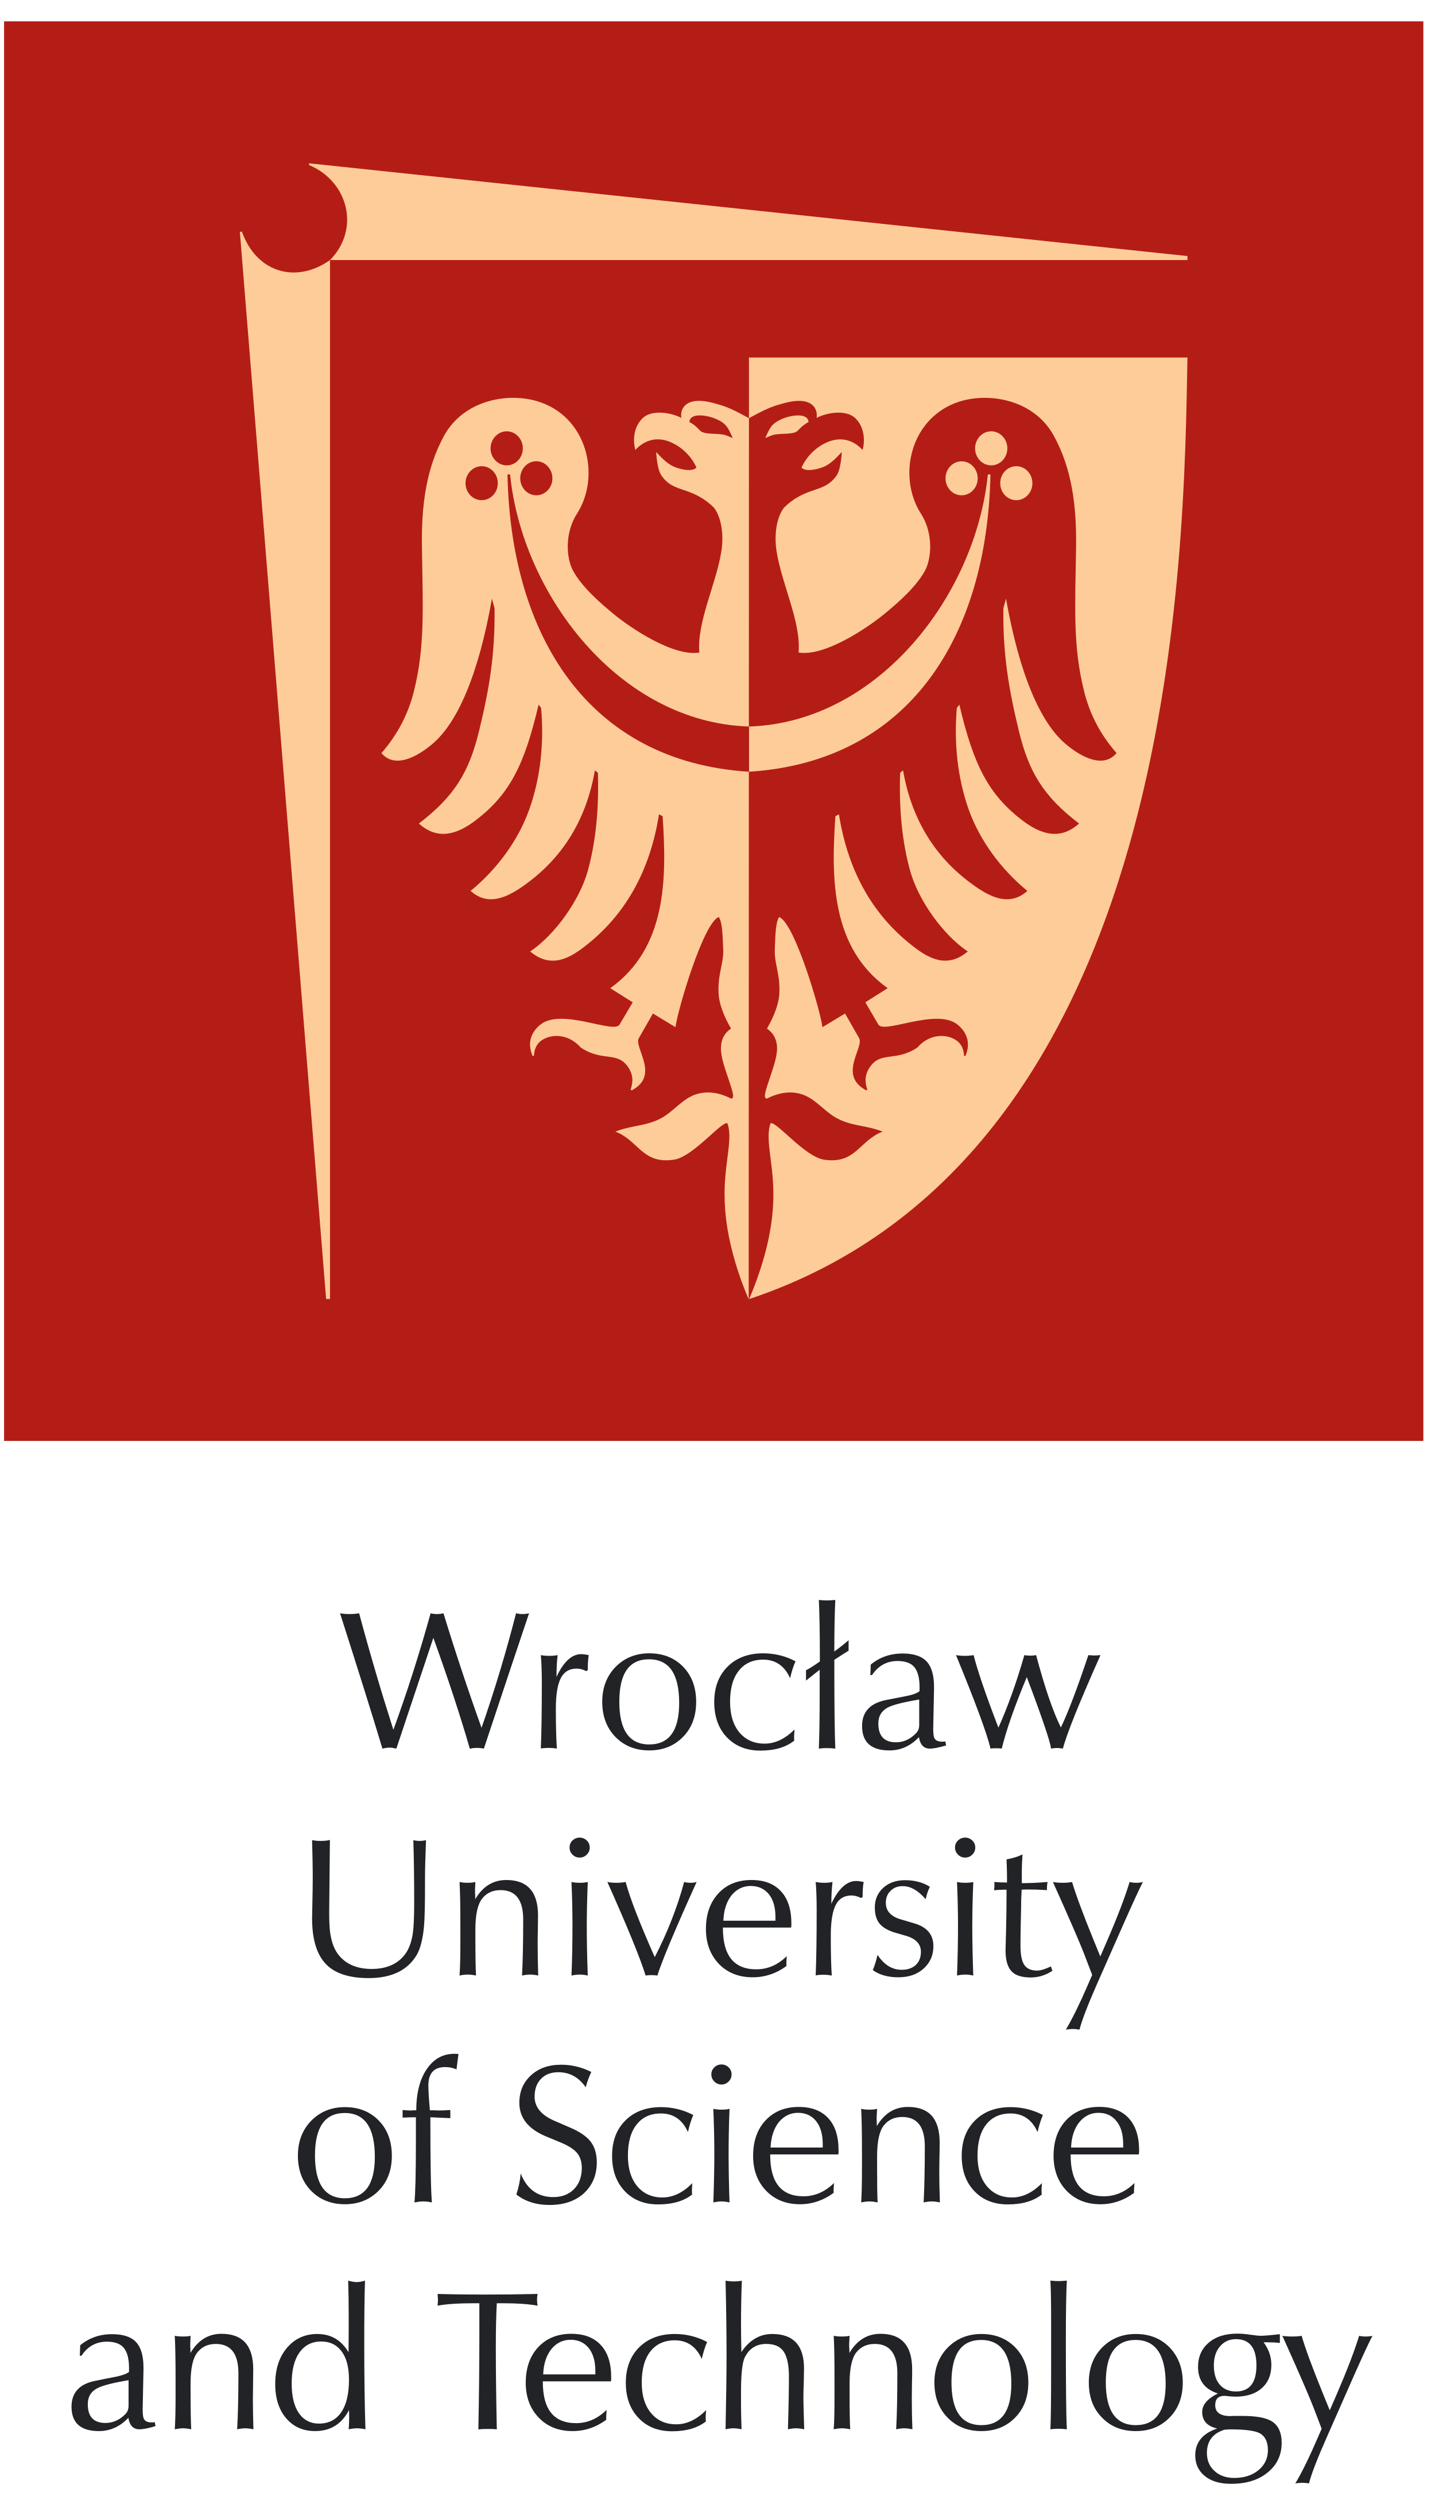 <?xml version="1.0" encoding="UTF-8"?>
<svg xmlns="http://www.w3.org/2000/svg" xmlns:xlink="http://www.w3.org/1999/xlink" width="124" height="216" viewBox="0 0 62 108">
<path fill-rule="evenodd" fill="rgb(70.587%, 11.372%, 8.235%)" fill-opacity="1" d="M 0.176 0.922 L 61.496 0.922 L 61.496 62.25 L 0.176 62.25 Z M 0.176 0.922 "/>
<path fill-rule="evenodd" fill="rgb(99.216%, 79.999%, 59.999%)" fill-opacity="1" d="M 51.305 11.062 L 13.352 7.055 L 13.352 7.129 C 15.07 7.852 15.562 9.918 14.258 11.234 L 51.305 11.234 Z M 14.258 56.117 L 14.09 56.117 L 10.363 10.012 L 10.453 10.012 C 11.094 11.805 12.82 12.258 14.258 11.234 Z M 34.934 18.234 C 34.773 18.312 34.613 18.445 34.488 18.586 C 34.309 18.805 33.719 18.695 33.383 18.797 C 33.18 18.859 33.082 18.941 33.07 18.906 C 33.172 18.695 33.242 18.488 33.414 18.328 C 33.785 17.973 34.906 17.727 34.934 18.234 M 51.305 15.445 L 32.359 15.445 L 32.359 18.066 C 32.809 17.828 33.172 17.617 33.652 17.48 C 33.973 17.387 34.32 17.293 34.66 17.324 C 35.152 17.375 35.336 17.711 35.281 18.055 C 35.719 17.82 36.543 17.691 36.938 18.051 C 37.316 18.398 37.395 18.965 37.27 19.438 C 36.828 18.965 36.262 18.848 35.66 19.141 C 35.211 19.359 34.836 19.746 34.629 20.199 C 34.824 20.422 35.449 20.246 35.664 20.133 C 35.898 20.012 36.105 19.816 36.371 19.527 C 36.34 19.953 36.285 20.352 36.133 20.562 C 35.836 20.965 35.543 21.047 35.043 21.219 C 34.652 21.355 34.258 21.547 33.867 21.938 C 33.531 22.383 33.449 23.156 33.551 23.809 C 33.664 24.531 33.93 25.293 34.152 26.039 C 34.375 26.785 34.559 27.52 34.504 28.191 C 35.652 28.375 37.5 27.098 38.148 26.574 C 38.867 25.992 39.605 25.316 39.961 24.66 C 40.25 24.129 40.336 23.039 39.789 22.191 C 38.758 20.586 39.32 17.992 41.508 17.332 C 42.852 16.941 44.695 17.316 45.523 18.812 C 46.328 20.266 46.516 21.91 46.492 23.629 C 46.453 26.262 46.348 27.902 46.84 29.867 C 47.078 30.832 47.527 31.719 48.242 32.535 C 47.68 33.199 46.746 32.742 46.027 32.129 C 44.961 31.219 44.051 29.164 43.465 25.863 L 43.352 26.273 C 43.324 28.262 43.586 29.781 44.016 31.559 C 44.449 33.355 45.082 34.402 46.621 35.578 C 45.777 36.34 44.922 36.012 44.176 35.445 C 42.695 34.316 42.059 33.031 41.449 30.441 L 41.34 30.586 C 41.211 32.105 41.371 33.613 41.855 34.98 C 42.324 36.285 43.227 37.539 44.387 38.488 C 43.598 39.199 42.738 38.73 42.02 38.211 C 41.008 37.477 39.5 36.059 39.016 33.281 L 38.891 33.387 C 38.836 34.98 38.984 36.41 39.328 37.637 C 39.68 38.895 40.742 40.387 41.812 41.105 C 40.922 41.859 40.117 41.398 39.469 40.895 C 37.734 39.562 36.645 37.68 36.246 35.18 L 36.094 35.262 C 35.906 37.977 35.918 40.953 38.352 42.691 L 37.387 43.301 L 37.949 44.262 C 38.199 44.684 40.449 43.531 41.367 44.262 C 41.734 44.555 41.973 45.027 41.707 45.629 L 41.652 45.605 C 41.629 45.18 41.414 44.961 41.133 44.844 C 40.723 44.672 40.102 44.719 39.637 45.254 C 38.73 45.863 38.094 45.43 37.629 46.039 C 37.352 46.402 37.355 46.723 37.473 47.078 L 37.43 47.105 C 36.184 46.457 37.348 45.25 37.117 44.848 L 36.512 43.785 L 35.535 44.375 C 35.445 43.66 34.336 39.875 33.664 39.617 C 33.492 39.867 33.5 40.531 33.477 40.988 C 33.438 41.625 33.73 42.09 33.668 42.98 C 33.641 43.371 33.445 43.906 33.137 44.438 C 33.441 44.641 33.578 44.953 33.574 45.316 C 33.562 45.727 33.379 46.199 33.254 46.586 C 33.09 47.086 32.949 47.461 33.137 47.461 C 33.672 47.184 34.172 47.137 34.602 47.262 C 35.227 47.441 35.621 48.035 36.184 48.324 C 36.836 48.66 37.391 48.602 38.137 48.887 C 37.117 49.273 36.973 50.312 35.594 50.098 C 34.762 49.969 33.516 48.398 33.289 48.531 C 33.133 48.996 33.234 49.539 33.32 50.27 C 33.367 50.633 33.41 51.047 33.414 51.523 C 33.418 51.996 33.383 52.531 33.277 53.145 C 33.141 53.961 32.844 55.004 32.371 56.117 L 32.383 56.117 C 51.016 49.891 51.148 23.805 51.305 15.445 M 42.824 20.105 C 42.441 20.105 42.129 19.773 42.129 19.371 C 42.129 18.965 42.441 18.633 42.824 18.633 C 43.211 18.633 43.523 18.965 43.523 19.371 C 43.523 19.773 43.211 20.105 42.824 20.105 M 41.547 21.398 C 41.93 21.398 42.242 21.07 42.242 20.664 C 42.242 20.258 41.93 19.93 41.547 19.93 C 41.164 19.93 40.852 20.258 40.852 20.664 C 40.852 21.07 41.164 21.398 41.547 21.398 M 43.91 21.609 C 44.293 21.609 44.605 21.281 44.605 20.875 C 44.605 20.469 44.293 20.141 43.91 20.141 C 43.527 20.141 43.215 20.469 43.215 20.875 C 43.215 21.281 43.527 21.609 43.91 21.609 M 42.793 20.496 C 42.656 27.477 39.293 32.902 32.363 33.34 L 32.363 31.387 C 37.973 31.207 42.164 25.672 42.68 20.496 Z M 29.785 18.234 C 29.949 18.312 30.105 18.445 30.23 18.586 C 30.414 18.805 31 18.695 31.336 18.797 C 31.539 18.859 31.637 18.941 31.652 18.906 C 31.551 18.695 31.477 18.488 31.309 18.328 C 30.938 17.973 29.812 17.727 29.785 18.234 M 32.348 56.117 L 32.34 56.117 C 31.863 55.004 31.578 53.957 31.441 53.145 C 31.336 52.535 31.305 51.996 31.305 51.523 C 31.309 51.047 31.352 50.633 31.398 50.27 C 31.484 49.539 31.59 48.996 31.43 48.531 C 31.203 48.398 29.957 49.969 29.129 50.098 C 27.746 50.312 27.602 49.273 26.586 48.887 C 27.328 48.602 27.883 48.66 28.535 48.324 C 29.098 48.035 29.492 47.441 30.117 47.262 C 30.551 47.137 31.051 47.184 31.586 47.461 C 31.773 47.461 31.629 47.086 31.465 46.586 C 31.34 46.199 31.156 45.727 31.148 45.316 C 31.141 44.953 31.277 44.637 31.586 44.438 C 31.273 43.906 31.078 43.371 31.051 42.98 C 30.988 42.09 31.281 41.625 31.246 40.984 C 31.219 40.531 31.227 39.867 31.055 39.617 C 30.383 39.871 29.273 43.66 29.184 44.375 L 28.211 43.785 L 27.602 44.848 C 27.371 45.25 28.535 46.457 27.293 47.105 L 27.246 47.078 C 27.363 46.719 27.367 46.402 27.094 46.039 C 26.625 45.43 25.988 45.863 25.086 45.25 C 24.617 44.719 23.996 44.672 23.59 44.844 C 23.309 44.957 23.094 45.18 23.07 45.605 L 23.016 45.629 C 22.746 45.027 22.984 44.555 23.352 44.262 C 24.27 43.531 26.52 44.684 26.77 44.262 L 27.336 43.301 L 26.367 42.691 C 28.801 40.953 28.812 37.977 28.629 35.262 L 28.473 35.18 C 28.074 37.68 26.984 39.562 25.254 40.895 C 24.602 41.398 23.797 41.859 22.906 41.105 C 23.977 40.387 25.039 38.895 25.391 37.637 C 25.734 36.41 25.883 34.98 25.832 33.387 L 25.703 33.281 C 25.223 36.059 23.711 37.477 22.699 38.211 C 21.98 38.73 21.121 39.199 20.332 38.488 C 21.492 37.539 22.398 36.285 22.863 34.98 C 23.352 33.613 23.512 32.105 23.379 30.586 L 23.27 30.441 C 22.664 33.031 22.027 34.316 20.543 35.445 C 19.797 36.012 18.941 36.34 18.098 35.578 C 19.637 34.398 20.27 33.355 20.703 31.559 C 21.137 29.781 21.395 28.262 21.367 26.273 L 21.254 25.863 C 20.672 29.164 19.762 31.219 18.695 32.129 C 17.977 32.742 17.039 33.199 16.48 32.535 C 17.191 31.719 17.641 30.832 17.883 29.867 C 18.371 27.902 18.266 26.262 18.23 23.629 C 18.203 21.906 18.391 20.266 19.195 18.809 C 20.027 17.316 21.871 16.941 23.211 17.332 C 25.398 17.992 25.961 20.586 24.93 22.191 C 24.383 23.039 24.469 24.129 24.762 24.66 C 25.117 25.316 25.852 25.992 26.57 26.574 C 27.219 27.098 29.066 28.375 30.215 28.191 C 30.16 27.52 30.344 26.785 30.566 26.035 C 30.789 25.289 31.055 24.531 31.168 23.809 C 31.273 23.156 31.188 22.383 30.852 21.938 C 30.465 21.547 30.066 21.355 29.68 21.219 C 29.176 21.047 28.883 20.965 28.59 20.562 C 28.434 20.352 28.383 19.953 28.348 19.527 C 28.613 19.816 28.82 20.012 29.059 20.133 C 29.27 20.246 29.895 20.422 30.09 20.199 C 29.887 19.746 29.512 19.359 29.059 19.141 C 28.461 18.844 27.891 18.965 27.449 19.438 C 27.324 18.965 27.402 18.398 27.781 18.051 C 28.176 17.691 29 17.82 29.438 18.055 C 29.383 17.707 29.566 17.375 30.062 17.324 C 30.402 17.289 30.746 17.387 31.066 17.48 C 31.551 17.617 31.91 17.828 32.359 18.066 Z M 21.895 20.105 C 22.277 20.105 22.59 19.773 22.59 19.371 C 22.59 18.965 22.277 18.633 21.895 18.633 C 21.512 18.633 21.195 18.965 21.195 19.371 C 21.195 19.773 21.512 20.105 21.895 20.105 M 23.172 21.398 C 22.789 21.398 22.477 21.07 22.477 20.664 C 22.477 20.258 22.789 19.926 23.172 19.926 C 23.555 19.926 23.867 20.258 23.867 20.664 C 23.867 21.07 23.555 21.398 23.172 21.398 M 20.812 21.609 C 20.43 21.609 20.113 21.281 20.113 20.875 C 20.113 20.469 20.43 20.141 20.812 20.141 C 21.195 20.141 21.508 20.469 21.508 20.875 C 21.508 21.281 21.195 21.609 20.812 21.609 M 21.926 20.496 C 22.066 27.477 25.426 32.902 32.355 33.34 L 32.355 31.387 C 26.746 31.207 22.555 25.672 22.039 20.496 Z M 21.926 20.496 "/>
<path fill-rule="evenodd" fill="rgb(12.941%, 13.725%, 14.902%)" fill-opacity="1" d="M 28.051 75.621 C 28.637 75.621 29.121 75.43 29.504 75.043 C 29.887 74.656 30.078 74.152 30.078 73.523 C 30.078 72.898 29.891 72.395 29.516 72.008 C 29.137 71.617 28.648 71.426 28.051 71.426 C 27.469 71.426 26.984 71.621 26.598 72.012 C 26.215 72.402 26.02 72.906 26.02 73.523 C 26.02 74.145 26.211 74.648 26.59 75.039 C 26.969 75.426 27.457 75.621 28.051 75.621 M 28.039 71.684 C 28.91 71.684 29.344 72.312 29.344 73.574 C 29.344 74.766 28.91 75.363 28.051 75.363 C 27.188 75.363 26.758 74.746 26.758 73.516 C 26.758 72.293 27.184 71.684 28.039 71.684 "/>
<path fill-rule="evenodd" fill="rgb(12.941%, 13.725%, 14.902%)" fill-opacity="1" d="M 32.52 85.422 C 33.047 85.422 33.531 85.262 33.977 84.938 L 33.977 84.832 C 33.977 84.766 33.98 84.656 33.992 84.508 C 33.605 84.891 33.164 85.078 32.676 85.078 C 31.715 85.078 31.234 84.488 31.234 83.301 L 31.234 83.273 L 34.184 83.273 C 34.184 83.254 34.184 83.219 34.191 83.18 L 34.191 83.086 C 34.191 82.484 34.039 82.023 33.738 81.703 C 33.441 81.379 33.016 81.219 32.469 81.219 C 31.875 81.219 31.398 81.41 31.039 81.797 C 30.68 82.184 30.5 82.695 30.5 83.336 C 30.5 83.949 30.688 84.453 31.059 84.844 C 31.434 85.23 31.922 85.422 32.52 85.422 M 31.613 81.871 C 31.836 81.609 32.109 81.477 32.434 81.477 C 32.766 81.477 33.027 81.598 33.219 81.832 C 33.41 82.07 33.504 82.402 33.504 82.828 L 33.504 82.977 L 31.254 82.977 C 31.27 82.52 31.391 82.152 31.613 81.871 "/>
<path fill-rule="evenodd" fill="rgb(12.941%, 13.725%, 14.902%)" fill-opacity="1" d="M 23.691 75.512 C 23.828 75.512 23.949 75.523 24.059 75.543 C 24.031 75.113 24.016 74.539 24.016 73.812 C 24.016 73.223 24.086 72.781 24.227 72.504 C 24.367 72.227 24.598 72.086 24.914 72.086 C 25.047 72.086 25.184 72.121 25.328 72.195 L 25.395 72.152 C 25.395 71.867 25.41 71.652 25.438 71.504 C 25.285 71.473 25.176 71.461 25.113 71.461 C 24.707 71.461 24.352 71.785 24.043 72.445 C 24.043 72.09 24.059 71.777 24.094 71.504 C 23.984 71.527 23.867 71.535 23.734 71.535 C 23.602 71.535 23.48 71.527 23.367 71.504 C 23.395 71.812 23.41 72.227 23.41 72.742 C 23.41 73.93 23.395 74.863 23.367 75.535 C 23.48 75.52 23.59 75.512 23.691 75.512 "/>
<path fill-rule="evenodd" fill="rgb(12.941%, 13.725%, 14.902%)" fill-opacity="1" d="M 25.047 79.387 C 24.926 79.387 24.82 79.43 24.734 79.512 C 24.648 79.594 24.609 79.695 24.609 79.816 C 24.609 79.938 24.648 80.035 24.734 80.121 C 24.82 80.211 24.926 80.25 25.047 80.25 C 25.164 80.25 25.266 80.211 25.352 80.121 C 25.438 80.035 25.48 79.938 25.48 79.816 C 25.48 79.695 25.438 79.594 25.352 79.512 C 25.266 79.43 25.164 79.387 25.047 79.387 "/>
<path fill-rule="evenodd" fill="rgb(12.941%, 13.725%, 14.902%)" fill-opacity="1" d="M 24.125 89.523 C 24.609 89.523 25.004 89.738 25.305 90.172 C 25.379 89.91 25.461 89.691 25.547 89.512 C 25.129 89.301 24.695 89.199 24.242 89.199 C 23.707 89.199 23.27 89.352 22.938 89.66 C 22.602 89.969 22.438 90.363 22.438 90.848 C 22.438 91.488 22.816 91.969 23.574 92.289 L 24.27 92.578 C 24.578 92.711 24.793 92.852 24.922 93 C 25.062 93.164 25.137 93.383 25.137 93.656 C 25.137 94.047 25.02 94.352 24.797 94.578 C 24.57 94.805 24.273 94.918 23.91 94.918 C 23.234 94.918 22.766 94.578 22.496 93.898 C 22.473 94.199 22.41 94.504 22.309 94.805 C 22.695 95.109 23.176 95.258 23.746 95.258 C 24.363 95.258 24.855 95.09 25.227 94.754 C 25.598 94.41 25.785 93.965 25.785 93.414 C 25.785 93.047 25.695 92.754 25.52 92.523 C 25.344 92.297 25.055 92.098 24.656 91.926 L 23.961 91.625 C 23.383 91.375 23.098 91.027 23.098 90.582 C 23.098 90.258 23.188 90 23.375 89.809 C 23.559 89.617 23.809 89.523 24.125 89.523 "/>
<path fill-rule="evenodd" fill="rgb(12.941%, 13.725%, 14.902%)" fill-opacity="1" d="M 25.047 85.305 C 25.152 85.305 25.27 85.316 25.395 85.348 C 25.367 84.566 25.352 83.855 25.352 83.223 C 25.352 82.645 25.367 82.008 25.395 81.305 C 25.301 81.328 25.184 81.34 25.047 81.34 C 24.918 81.34 24.801 81.328 24.691 81.305 C 24.723 82 24.734 82.641 24.734 83.223 C 24.734 83.855 24.723 84.566 24.691 85.348 C 24.824 85.316 24.941 85.305 25.047 85.305 "/>
<path fill-rule="evenodd" fill="rgb(12.941%, 13.725%, 14.902%)" fill-opacity="1" d="M 29.559 81.305 C 29.262 82.406 28.836 83.488 28.289 84.551 C 27.641 83.09 27.219 82.008 27.031 81.305 C 26.91 81.328 26.777 81.34 26.629 81.34 C 26.484 81.34 26.355 81.328 26.242 81.305 C 27.109 83.246 27.66 84.594 27.895 85.348 C 27.945 85.336 28.027 85.328 28.137 85.328 C 28.25 85.328 28.34 85.336 28.402 85.348 C 28.605 84.699 29.172 83.355 30.098 81.305 C 30.023 81.328 29.934 81.34 29.832 81.34 C 29.734 81.34 29.641 81.328 29.559 81.305 "/>
<path fill-rule="evenodd" fill="rgb(12.941%, 13.725%, 14.902%)" fill-opacity="1" d="M 38.43 75.621 C 38.914 75.621 39.34 75.43 39.703 75.047 C 39.758 75.379 39.91 75.543 40.176 75.543 C 40.336 75.543 40.57 75.496 40.879 75.406 L 40.844 75.234 C 40.809 75.242 40.762 75.242 40.699 75.242 C 40.527 75.242 40.414 75.188 40.363 75.074 C 40.336 75.004 40.32 74.871 40.32 74.68 L 40.355 72.977 L 40.355 72.871 C 40.355 72.375 40.25 72.012 40.039 71.781 C 39.824 71.551 39.48 71.434 39.004 71.434 C 38.465 71.434 38.004 71.594 37.621 71.914 L 37.605 72.367 L 37.676 72.367 C 37.941 71.965 38.312 71.758 38.777 71.758 C 39.121 71.758 39.363 71.848 39.512 72.031 C 39.656 72.215 39.73 72.496 39.73 72.879 L 39.73 73.059 C 39.637 73.141 39.457 73.211 39.191 73.266 C 38.871 73.328 38.555 73.391 38.238 73.453 C 37.578 73.598 37.246 73.969 37.246 74.566 C 37.246 75.27 37.641 75.621 38.43 75.621 M 38.367 73.762 C 38.59 73.648 39.039 73.535 39.715 73.422 L 39.715 74.523 C 39.715 74.676 39.664 74.797 39.566 74.891 C 39.316 75.145 39.031 75.27 38.711 75.27 C 38.203 75.27 37.949 74.996 37.949 74.457 C 37.949 74.137 38.09 73.906 38.367 73.762 "/>
<path fill-rule="evenodd" fill="rgb(12.941%, 13.725%, 14.902%)" fill-opacity="1" d="M 32.855 75.629 C 33.465 75.629 33.953 75.488 34.316 75.199 C 34.312 75.168 34.309 75.109 34.309 75.031 C 34.309 74.98 34.316 74.871 34.328 74.715 C 33.922 75.125 33.488 75.328 33.035 75.328 C 32.582 75.328 32.223 75.168 31.949 74.848 C 31.68 74.523 31.543 74.082 31.543 73.523 C 31.543 72.941 31.668 72.492 31.922 72.176 C 32.172 71.859 32.523 71.699 32.973 71.699 C 33.512 71.699 33.898 71.969 34.137 72.504 C 34.199 72.227 34.277 71.98 34.371 71.77 C 33.93 71.539 33.465 71.426 32.973 71.426 C 32.336 71.426 31.82 71.617 31.438 72 C 31.051 72.383 30.859 72.895 30.859 73.531 C 30.859 74.164 31.043 74.676 31.406 75.055 C 31.773 75.438 32.254 75.629 32.855 75.629 "/>
<path fill-rule="evenodd" fill="rgb(12.941%, 13.725%, 14.902%)" fill-opacity="1" d="M 41.699 80.25 C 41.82 80.25 41.922 80.211 42.008 80.121 C 42.094 80.035 42.137 79.938 42.137 79.812 C 42.137 79.695 42.094 79.594 42.008 79.512 C 41.922 79.43 41.82 79.387 41.699 79.387 C 41.578 79.387 41.477 79.43 41.391 79.512 C 41.305 79.594 41.262 79.695 41.262 79.812 C 41.262 79.938 41.305 80.035 41.391 80.121 C 41.477 80.211 41.578 80.25 41.699 80.25 "/>
<path fill-rule="evenodd" fill="rgb(12.941%, 13.725%, 14.902%)" fill-opacity="1" d="M 43.469 83.355 C 43.453 83.871 43.445 84.172 43.445 84.258 C 43.445 84.668 43.527 84.969 43.695 85.152 C 43.859 85.34 44.141 85.43 44.531 85.43 C 44.863 85.43 45.176 85.336 45.469 85.141 L 45.406 84.953 C 45.156 85.07 44.957 85.133 44.809 85.133 C 44.547 85.133 44.359 85.047 44.25 84.879 C 44.141 84.711 44.09 84.434 44.09 84.051 C 44.09 83.773 44.094 83.414 44.105 82.973 C 44.117 82.535 44.121 82.23 44.121 82.066 L 44.141 81.637 C 44.203 81.633 44.305 81.629 44.445 81.629 C 44.664 81.629 44.926 81.637 45.234 81.656 L 45.234 81.586 C 45.234 81.484 45.242 81.391 45.262 81.305 C 44.832 81.34 44.461 81.355 44.148 81.355 L 44.148 80.789 C 44.148 80.703 44.156 80.48 44.176 80.113 C 43.984 80.211 43.758 80.281 43.488 80.328 C 43.5 80.625 43.508 80.863 43.508 81.047 L 43.508 81.328 C 43.324 81.328 43.141 81.32 42.957 81.305 C 42.957 81.316 42.961 81.34 42.965 81.371 L 42.965 81.441 C 42.965 81.488 42.961 81.562 42.949 81.664 C 43.102 81.645 43.25 81.637 43.395 81.637 L 43.488 81.637 L 43.488 81.93 C 43.488 82.363 43.48 82.84 43.469 83.355 "/>
<path fill-rule="evenodd" fill="rgb(12.941%, 13.725%, 14.902%)" fill-opacity="1" d="M 49.203 93.074 C 49.203 93.055 49.207 93.023 49.215 92.98 L 49.215 92.887 C 49.215 92.289 49.062 91.828 48.762 91.504 C 48.465 91.184 48.039 91.02 47.492 91.02 C 46.898 91.02 46.422 91.215 46.062 91.598 C 45.699 91.984 45.52 92.496 45.52 93.137 C 45.52 93.754 45.711 94.258 46.082 94.645 C 46.457 95.031 46.941 95.227 47.543 95.227 C 48.066 95.227 48.555 95.062 48.996 94.738 L 48.996 94.637 C 48.996 94.566 49.004 94.457 49.016 94.309 C 48.629 94.691 48.188 94.883 47.695 94.883 C 46.738 94.883 46.258 94.289 46.258 93.102 L 46.258 93.074 Z M 46.637 91.676 C 46.859 91.41 47.133 91.277 47.457 91.277 C 47.789 91.277 48.051 91.398 48.238 91.637 C 48.434 91.875 48.527 92.203 48.527 92.633 L 48.527 92.777 L 46.277 92.777 C 46.293 92.324 46.414 91.953 46.637 91.676 "/>
<path fill-rule="evenodd" fill="rgb(12.941%, 13.725%, 14.902%)" fill-opacity="1" d="M 47.238 83.785 C 46.777 82.652 46.473 81.824 46.32 81.305 C 46.203 81.328 46.066 81.34 45.91 81.34 C 45.754 81.34 45.613 81.328 45.492 81.305 C 46.211 82.906 46.656 83.934 46.828 84.379 L 47.188 85.32 L 46.992 85.773 C 46.648 86.566 46.336 87.203 46.051 87.684 C 46.152 87.668 46.254 87.656 46.348 87.656 C 46.449 87.656 46.547 87.668 46.641 87.684 C 46.742 87.277 47.004 86.605 47.418 85.664 L 48.566 83.066 C 48.938 82.23 49.207 81.641 49.379 81.305 C 49.293 81.328 49.199 81.34 49.098 81.34 C 48.988 81.34 48.891 81.328 48.805 81.305 C 48.602 81.973 48.281 82.809 47.848 83.812 L 47.539 84.523 Z M 47.238 83.785 "/>
<path fill-rule="evenodd" fill="rgb(12.941%, 13.725%, 14.902%)" fill-opacity="1" d="M 43.043 75.527 C 43.152 75.527 43.23 75.531 43.281 75.543 C 43.477 74.742 43.836 73.715 44.363 72.453 C 45.008 74.16 45.359 75.188 45.414 75.543 C 45.5 75.527 45.582 75.516 45.664 75.516 C 45.75 75.516 45.836 75.527 45.922 75.543 C 46.09 74.902 46.633 73.555 47.547 71.504 C 47.434 71.512 47.348 71.52 47.289 71.52 C 47.238 71.52 47.148 71.512 47.023 71.504 C 46.535 72.965 46.137 74.004 45.836 74.629 C 45.496 73.949 45.141 72.906 44.766 71.504 C 44.68 71.52 44.598 71.527 44.516 71.527 C 44.43 71.527 44.344 71.52 44.258 71.504 C 43.922 72.676 43.547 73.723 43.137 74.637 C 42.59 73.215 42.234 72.172 42.066 71.504 C 41.953 71.523 41.824 71.535 41.684 71.535 C 41.543 71.535 41.418 71.523 41.305 71.504 C 42.148 73.555 42.645 74.902 42.797 75.543 C 42.852 75.531 42.934 75.527 43.043 75.527 "/>
<path fill-rule="evenodd" fill="rgb(12.941%, 13.725%, 14.902%)" fill-opacity="1" d="M 41.699 81.34 C 41.574 81.34 41.457 81.328 41.348 81.305 C 41.379 82 41.391 82.641 41.391 83.223 C 41.391 83.855 41.379 84.566 41.348 85.348 C 41.48 85.316 41.598 85.305 41.699 85.305 C 41.809 85.305 41.926 85.316 42.051 85.348 C 42.023 84.566 42.008 83.855 42.008 83.223 C 42.008 82.645 42.023 82.008 42.051 81.305 C 41.953 81.328 41.836 81.34 41.699 81.34 "/>
<path fill-rule="evenodd" fill="rgb(12.941%, 13.725%, 14.902%)" fill-opacity="1" d="M 35.414 73.379 C 35.414 74.16 35.402 74.883 35.379 75.543 C 35.492 75.527 35.609 75.52 35.723 75.52 C 35.844 75.52 35.965 75.527 36.09 75.543 C 36.062 74.945 36.047 73.664 36.047 71.707 C 36.316 71.531 36.52 71.398 36.664 71.312 L 36.664 70.859 C 36.477 71.023 36.27 71.188 36.047 71.348 L 36.047 71.254 C 36.047 70.441 36.062 69.73 36.09 69.121 C 35.93 69.133 35.809 69.141 35.723 69.141 C 35.641 69.141 35.527 69.133 35.379 69.121 C 35.406 69.715 35.422 70.523 35.422 71.555 L 35.422 71.777 C 35.219 71.926 35.016 72.055 34.824 72.16 L 34.824 72.605 C 35.145 72.352 35.34 72.191 35.414 72.137 Z M 35.414 73.379 "/>
<path fill-rule="evenodd" fill="rgb(12.941%, 13.725%, 14.902%)" fill-opacity="1" d="M 35.918 82.246 C 35.918 81.891 35.938 81.578 35.969 81.305 C 35.859 81.328 35.742 81.34 35.609 81.34 C 35.48 81.34 35.355 81.328 35.242 81.305 C 35.27 81.613 35.285 82.027 35.285 82.547 C 35.285 83.734 35.27 84.664 35.242 85.34 C 35.355 85.32 35.465 85.312 35.566 85.312 C 35.703 85.312 35.828 85.324 35.938 85.348 C 35.906 84.918 35.895 84.344 35.895 83.617 C 35.895 83.023 35.965 82.586 36.102 82.309 C 36.242 82.027 36.473 81.887 36.793 81.887 C 36.922 81.887 37.059 81.926 37.203 81.996 L 37.27 81.953 C 37.27 81.672 37.285 81.453 37.316 81.305 C 37.16 81.273 37.051 81.262 36.988 81.262 C 36.586 81.262 36.227 81.59 35.918 82.246 "/>
<path fill-rule="evenodd" fill="rgb(12.941%, 13.725%, 14.902%)" fill-opacity="1" d="M 20.531 82.051 L 20.531 81.895 C 20.527 81.828 20.523 81.777 20.523 81.742 C 20.523 81.656 20.527 81.512 20.539 81.305 C 20.449 81.328 20.34 81.34 20.207 81.34 C 20.082 81.34 19.965 81.328 19.855 81.305 C 19.879 81.711 19.891 82.359 19.891 83.246 L 19.891 83.855 C 19.891 84.527 19.879 85.027 19.855 85.348 C 19.988 85.316 20.105 85.305 20.207 85.305 C 20.312 85.305 20.434 85.316 20.566 85.348 C 20.551 85.055 20.539 84.523 20.539 83.746 L 20.539 83.359 C 20.539 82.715 20.637 82.27 20.832 82.023 C 21.023 81.777 21.289 81.656 21.629 81.656 C 22.277 81.656 22.605 82.078 22.605 82.922 C 22.605 83.941 22.586 84.746 22.555 85.348 C 22.684 85.316 22.801 85.305 22.902 85.305 C 23.008 85.305 23.121 85.316 23.254 85.348 C 23.238 84.867 23.23 84.414 23.23 83.992 C 23.23 83.863 23.23 83.656 23.238 83.383 C 23.242 83.105 23.246 82.895 23.246 82.754 C 23.246 81.73 22.789 81.219 21.875 81.219 C 21.305 81.219 20.855 81.496 20.531 82.051 "/>
<path fill-rule="evenodd" fill="rgb(12.941%, 13.725%, 14.902%)" fill-opacity="1" d="M 38.961 85.098 C 38.543 85.098 38.195 84.883 37.914 84.453 C 37.863 84.68 37.797 84.898 37.711 85.113 C 38 85.32 38.367 85.422 38.812 85.422 C 39.266 85.422 39.629 85.297 39.91 85.043 C 40.188 84.789 40.328 84.469 40.328 84.078 C 40.328 83.582 40.055 83.254 39.508 83.094 L 38.926 82.922 C 38.492 82.797 38.273 82.559 38.273 82.203 C 38.273 81.992 38.34 81.82 38.477 81.688 C 38.609 81.551 38.785 81.484 39.004 81.484 C 39.34 81.484 39.672 81.672 39.996 82.051 C 40.031 81.867 40.09 81.688 40.176 81.512 C 39.871 81.32 39.516 81.227 39.105 81.227 C 38.711 81.227 38.395 81.34 38.156 81.562 C 37.914 81.785 37.797 82.066 37.797 82.406 C 37.797 82.711 37.867 82.945 38.012 83.117 C 38.16 83.285 38.395 83.418 38.719 83.508 L 39.113 83.621 C 39.562 83.746 39.789 83.98 39.789 84.32 C 39.789 84.559 39.715 84.75 39.566 84.891 C 39.418 85.027 39.215 85.098 38.961 85.098 "/>
<path fill-rule="evenodd" fill="rgb(12.941%, 13.725%, 14.902%)" fill-opacity="1" d="M 39.402 102.984 C 39.41 102.711 39.41 102.5 39.41 102.355 C 39.41 101.336 38.953 100.824 38.043 100.824 C 37.473 100.824 37.023 101.102 36.699 101.652 L 36.699 101.5 C 36.691 101.434 36.688 101.383 36.688 101.344 C 36.688 101.262 36.695 101.113 36.707 100.91 C 36.613 100.934 36.504 100.941 36.371 100.941 C 36.246 100.941 36.129 100.934 36.02 100.91 C 36.047 101.312 36.055 101.965 36.055 102.852 L 36.055 103.461 C 36.055 104.133 36.047 104.633 36.02 104.949 C 36.152 104.922 36.27 104.906 36.371 104.906 C 36.48 104.906 36.602 104.922 36.734 104.949 C 36.715 104.66 36.707 104.129 36.707 103.348 L 36.707 102.965 C 36.707 102.32 36.805 101.875 36.996 101.629 C 37.191 101.383 37.457 101.262 37.797 101.262 C 38.445 101.262 38.77 101.684 38.77 102.527 C 38.77 103.543 38.754 104.352 38.719 104.949 C 38.852 104.922 38.969 104.906 39.07 104.906 C 39.172 104.906 39.289 104.922 39.422 104.949 C 39.402 104.473 39.395 104.02 39.395 103.598 C 39.395 103.465 39.398 103.262 39.402 102.984 "/>
<path fill-rule="evenodd" fill="rgb(12.941%, 13.725%, 14.902%)" fill-opacity="1" d="M 31.172 90.055 C 31.289 90.055 31.395 90.012 31.48 89.926 C 31.566 89.84 31.609 89.738 31.609 89.617 C 31.609 89.496 31.566 89.395 31.48 89.312 C 31.395 89.23 31.289 89.188 31.172 89.188 C 31.051 89.188 30.949 89.23 30.863 89.312 C 30.777 89.395 30.734 89.496 30.734 89.617 C 30.734 89.738 30.777 89.84 30.863 89.926 C 30.949 90.012 31.051 90.055 31.172 90.055 "/>
<path fill-rule="evenodd" fill="rgb(12.941%, 13.725%, 14.902%)" fill-opacity="1" d="M 40.582 93.797 C 40.582 93.664 40.586 93.461 40.59 93.184 C 40.598 92.906 40.598 92.695 40.598 92.555 C 40.598 91.531 40.141 91.023 39.23 91.023 C 38.656 91.023 38.211 91.297 37.883 91.852 L 37.883 91.695 C 37.879 91.629 37.875 91.578 37.875 91.543 C 37.875 91.457 37.883 91.312 37.895 91.105 C 37.801 91.129 37.691 91.141 37.559 91.141 C 37.434 91.141 37.316 91.129 37.207 91.105 C 37.23 91.512 37.242 92.16 37.242 93.051 L 37.242 93.656 C 37.242 94.332 37.23 94.828 37.207 95.148 C 37.34 95.121 37.457 95.105 37.559 95.105 C 37.668 95.105 37.785 95.121 37.918 95.148 C 37.902 94.855 37.895 94.324 37.895 93.547 L 37.895 93.164 C 37.895 92.52 37.992 92.07 38.184 91.824 C 38.379 91.578 38.645 91.457 38.98 91.457 C 39.633 91.457 39.957 91.879 39.957 92.727 C 39.957 93.742 39.938 94.551 39.906 95.148 C 40.035 95.121 40.152 95.105 40.258 95.105 C 40.359 95.105 40.477 95.121 40.609 95.148 C 40.59 94.668 40.582 94.219 40.582 93.797 "/>
<path fill-rule="evenodd" fill="rgb(12.941%, 13.725%, 14.902%)" fill-opacity="1" d="M 34.727 102.926 C 34.734 102.633 34.738 102.43 34.738 102.32 C 34.738 101.328 34.281 100.832 33.363 100.832 C 32.824 100.832 32.383 101.094 32.031 101.613 C 32.02 101.066 32.016 100.676 32.016 100.438 C 32.016 99.805 32.027 99.168 32.051 98.531 C 31.902 98.555 31.785 98.562 31.703 98.562 C 31.637 98.562 31.516 98.555 31.348 98.531 C 31.375 99.652 31.391 100.727 31.391 101.738 C 31.391 102.59 31.375 103.66 31.348 104.949 C 31.473 104.922 31.586 104.906 31.684 104.906 C 31.793 104.906 31.91 104.922 32.039 104.949 C 32.023 104.488 32.016 104.156 32.016 103.949 L 32.016 103.34 C 32.016 102.555 32.07 102.047 32.188 101.824 C 32.383 101.449 32.688 101.262 33.105 101.262 C 33.461 101.262 33.715 101.371 33.863 101.598 C 34.012 101.824 34.086 102.184 34.086 102.672 C 34.086 103.148 34.074 103.906 34.043 104.949 C 34.176 104.922 34.293 104.906 34.395 104.906 C 34.504 104.906 34.621 104.922 34.746 104.949 C 34.723 104.188 34.711 103.75 34.711 103.641 C 34.711 103.461 34.715 103.219 34.727 102.926 "/>
<path fill-rule="evenodd" fill="rgb(12.941%, 13.725%, 14.902%)" fill-opacity="1" d="M 42.402 100.832 C 41.82 100.832 41.336 101.027 40.949 101.418 C 40.566 101.809 40.371 102.312 40.371 102.93 C 40.371 103.555 40.562 104.059 40.941 104.445 C 41.32 104.836 41.809 105.027 42.402 105.027 C 42.988 105.027 43.477 104.836 43.855 104.449 C 44.238 104.062 44.43 103.559 44.43 102.93 C 44.43 102.309 44.242 101.805 43.867 101.414 C 43.488 101.027 43 100.832 42.402 100.832 M 42.402 104.77 C 41.539 104.77 41.109 104.152 41.109 102.922 C 41.109 101.699 41.535 101.09 42.391 101.09 C 43.262 101.09 43.695 101.723 43.695 102.98 C 43.695 104.176 43.262 104.77 42.402 104.77 "/>
<path fill-rule="evenodd" fill="rgb(12.941%, 13.725%, 14.902%)" fill-opacity="1" d="M 31.48 93.023 C 31.48 92.449 31.492 91.809 31.52 91.105 C 31.426 91.129 31.309 91.141 31.172 91.141 C 31.047 91.141 30.93 91.129 30.82 91.105 C 30.848 91.805 30.863 92.441 30.863 93.023 C 30.863 93.656 30.848 94.367 30.82 95.148 C 30.949 95.121 31.066 95.105 31.172 95.105 C 31.277 95.105 31.395 95.121 31.52 95.148 C 31.492 94.367 31.48 93.656 31.48 93.023 "/>
<path fill-rule="evenodd" fill="rgb(12.941%, 13.725%, 14.902%)" fill-opacity="1" d="M 34.715 94.883 C 33.758 94.883 33.277 94.289 33.277 93.102 L 33.277 93.074 L 36.223 93.074 C 36.223 93.055 36.227 93.023 36.23 92.98 L 36.23 92.887 C 36.23 92.289 36.082 91.828 35.781 91.504 C 35.484 91.184 35.059 91.023 34.512 91.023 C 33.918 91.023 33.441 91.215 33.078 91.602 C 32.719 91.984 32.539 92.496 32.539 93.137 C 32.539 93.754 32.727 94.258 33.102 94.645 C 33.477 95.031 33.965 95.227 34.562 95.227 C 35.086 95.227 35.57 95.062 36.016 94.738 L 36.016 94.637 C 36.016 94.566 36.023 94.457 36.035 94.309 C 35.645 94.691 35.207 94.883 34.715 94.883 M 33.652 91.676 C 33.879 91.41 34.152 91.277 34.477 91.277 C 34.809 91.277 35.07 91.398 35.262 91.637 C 35.449 91.875 35.547 92.203 35.547 92.633 L 35.547 92.777 L 33.293 92.777 C 33.312 92.324 33.434 91.953 33.652 91.676 "/>
<path fill-rule="evenodd" fill="rgb(12.941%, 13.725%, 14.902%)" fill-opacity="1" d="M 59.012 100.941 C 58.902 100.941 58.805 100.934 58.723 100.91 C 58.516 101.578 58.195 102.414 57.762 103.418 L 57.453 104.129 L 57.152 103.391 C 56.691 102.258 56.387 101.43 56.238 100.91 C 56.117 100.934 55.98 100.941 55.828 100.941 C 55.668 100.941 55.527 100.934 55.406 100.91 C 56.129 102.516 56.57 103.539 56.742 103.984 L 57.102 104.926 L 56.906 105.379 C 56.562 106.172 56.25 106.809 55.965 107.289 C 56.066 107.27 56.164 107.262 56.262 107.262 C 56.367 107.262 56.465 107.27 56.555 107.289 C 56.656 106.883 56.918 106.211 57.336 105.266 L 58.48 102.672 C 58.852 101.836 59.121 101.246 59.297 100.91 C 59.211 100.934 59.113 100.941 59.012 100.941 "/>
<path fill-rule="evenodd" fill="rgb(12.941%, 13.725%, 14.902%)" fill-opacity="1" d="M 43.664 91.305 C 44.199 91.305 44.59 91.574 44.828 92.109 C 44.891 91.828 44.969 91.586 45.059 91.371 C 44.621 91.145 44.156 91.031 43.664 91.031 C 43.023 91.031 42.512 91.223 42.129 91.605 C 41.742 91.988 41.551 92.496 41.551 93.137 C 41.551 93.77 41.73 94.277 42.098 94.66 C 42.461 95.043 42.945 95.234 43.543 95.234 C 44.156 95.234 44.645 95.094 45.008 94.809 C 45.004 94.773 45 94.715 45 94.637 C 45 94.582 45.004 94.477 45.016 94.316 C 44.609 94.73 44.18 94.934 43.723 94.934 C 43.273 94.934 42.91 94.773 42.641 94.449 C 42.371 94.129 42.234 93.688 42.234 93.129 C 42.234 92.547 42.359 92.098 42.609 91.781 C 42.863 91.461 43.215 91.305 43.664 91.305 "/>
<path fill-rule="evenodd" fill="rgb(12.941%, 13.725%, 14.902%)" fill-opacity="1" d="M 54.945 104.602 C 54.688 104.445 54.258 104.371 53.652 104.371 L 53.328 104.371 C 53.219 104.375 53.168 104.379 53.172 104.379 C 52.727 104.379 52.504 104.223 52.504 103.906 C 52.504 103.637 52.641 103.504 52.906 103.504 C 52.938 103.504 53.004 103.512 53.109 103.523 C 53.215 103.531 53.305 103.539 53.379 103.539 C 53.859 103.539 54.238 103.418 54.512 103.176 C 54.789 102.934 54.93 102.598 54.93 102.168 C 54.93 101.816 54.816 101.488 54.594 101.191 L 54.766 101.191 C 54.93 101.191 55.109 101.199 55.297 101.219 L 55.297 100.84 C 54.891 100.887 54.613 100.91 54.465 100.91 C 54.391 100.91 54.246 100.895 54.023 100.863 C 53.805 100.832 53.617 100.816 53.465 100.816 C 52.938 100.816 52.523 100.949 52.219 101.211 C 51.914 101.473 51.762 101.82 51.762 102.254 C 51.762 102.836 52.047 103.219 52.617 103.402 C 52.164 103.629 51.941 103.895 51.941 104.199 C 51.941 104.578 52.156 104.82 52.59 104.914 C 51.957 105.129 51.641 105.516 51.641 106.074 C 51.641 106.445 51.777 106.742 52.055 106.969 C 52.332 107.195 52.711 107.305 53.191 107.305 C 53.848 107.305 54.375 107.141 54.773 106.812 C 55.176 106.484 55.375 106.059 55.375 105.535 C 55.375 105.09 55.23 104.777 54.945 104.602 M 52.445 102.188 C 52.445 101.848 52.531 101.578 52.711 101.367 C 52.887 101.16 53.113 101.055 53.398 101.055 C 53.992 101.055 54.285 101.434 54.285 102.188 C 54.285 102.938 53.992 103.316 53.398 103.316 C 53.105 103.316 52.871 103.219 52.699 103.02 C 52.531 102.824 52.445 102.547 52.445 102.188 M 54.379 106.711 C 54.105 106.938 53.754 107.051 53.328 107.051 C 52.973 107.051 52.688 106.949 52.473 106.75 C 52.254 106.551 52.145 106.289 52.145 105.973 C 52.145 105.461 52.398 105.129 52.898 104.969 C 53.023 104.957 53.113 104.953 53.164 104.953 C 53.77 104.953 54.18 105.004 54.398 105.105 C 54.652 105.23 54.781 105.48 54.781 105.852 C 54.781 106.199 54.648 106.484 54.379 106.711 "/>
<path fill-rule="evenodd" fill="rgb(12.941%, 13.725%, 14.902%)" fill-opacity="1" d="M 49.07 100.832 C 48.488 100.832 48.004 101.027 47.617 101.418 C 47.234 101.809 47.043 102.312 47.043 102.93 C 47.043 103.555 47.23 104.059 47.613 104.445 C 47.992 104.836 48.477 105.027 49.07 105.027 C 49.66 105.027 50.145 104.836 50.527 104.449 C 50.91 104.062 51.102 103.559 51.102 102.93 C 51.102 102.309 50.91 101.805 50.535 101.414 C 50.156 101.027 49.672 100.832 49.07 100.832 M 49.07 104.77 C 48.211 104.77 47.777 104.152 47.777 102.922 C 47.777 101.699 48.207 101.09 49.062 101.09 C 49.93 101.09 50.363 101.723 50.363 102.98 C 50.363 104.176 49.934 104.77 49.07 104.77 "/>
<path fill-rule="evenodd" fill="rgb(12.941%, 13.725%, 14.902%)" fill-opacity="1" d="M 45.723 98.547 C 45.645 98.547 45.531 98.539 45.383 98.527 C 45.402 98.844 45.414 99.402 45.414 100.207 L 45.414 102.449 C 45.414 103.734 45.402 104.566 45.383 104.949 C 45.496 104.934 45.609 104.926 45.723 104.926 C 45.844 104.926 45.965 104.934 46.094 104.949 C 46.062 104.328 46.051 103.066 46.051 101.164 C 46.051 99.934 46.062 99.055 46.094 98.527 C 45.934 98.539 45.809 98.547 45.723 98.547 "/>
<path fill-rule="evenodd" fill="rgb(12.941%, 13.725%, 14.902%)" fill-opacity="1" d="M 16.824 75.5 C 16.91 75.5 17.008 75.516 17.125 75.543 L 18.723 70.758 C 19.352 72.496 19.879 74.098 20.301 75.551 C 20.387 75.523 20.488 75.512 20.609 75.512 C 20.719 75.512 20.816 75.523 20.906 75.543 C 21.844 72.719 22.496 70.77 22.859 69.695 C 22.773 69.719 22.68 69.73 22.57 69.73 C 22.473 69.73 22.383 69.719 22.297 69.695 C 21.867 71.371 21.371 73.023 20.805 74.645 C 20.211 72.988 19.664 71.34 19.16 69.695 C 19.074 69.719 18.98 69.73 18.879 69.73 C 18.781 69.73 18.691 69.719 18.605 69.695 C 18.125 71.426 17.59 73.105 16.996 74.73 C 16.477 73.105 15.98 71.426 15.516 69.695 C 15.395 69.719 15.258 69.73 15.102 69.73 C 14.949 69.73 14.812 69.719 14.691 69.695 C 15.473 72.141 16.086 74.09 16.523 75.543 C 16.637 75.516 16.738 75.5 16.824 75.5 "/>
<path fill-rule="evenodd" fill="rgb(12.941%, 13.725%, 14.902%)" fill-opacity="1" d="M 10.934 102.984 C 10.938 102.711 10.941 102.5 10.941 102.355 C 10.941 101.336 10.484 100.824 9.57 100.824 C 9 100.824 8.555 101.102 8.227 101.652 L 8.227 101.5 C 8.223 101.434 8.219 101.383 8.219 101.344 C 8.219 101.262 8.227 101.113 8.234 100.91 C 8.145 100.934 8.031 100.941 7.902 100.941 C 7.777 100.941 7.66 100.934 7.551 100.91 C 7.574 101.312 7.586 101.965 7.586 102.852 L 7.586 103.461 C 7.586 104.133 7.574 104.633 7.551 104.949 C 7.684 104.922 7.801 104.906 7.902 104.906 C 8.012 104.906 8.133 104.922 8.262 104.949 C 8.246 104.66 8.234 104.129 8.234 103.348 L 8.234 102.965 C 8.234 102.32 8.332 101.875 8.527 101.629 C 8.723 101.383 8.988 101.262 9.324 101.262 C 9.973 101.262 10.301 101.684 10.301 102.527 C 10.301 103.543 10.281 104.352 10.246 104.949 C 10.379 104.922 10.496 104.906 10.602 104.906 C 10.703 104.906 10.82 104.922 10.949 104.949 C 10.934 104.473 10.926 104.02 10.926 103.598 C 10.926 103.465 10.93 103.262 10.934 102.984 "/>
<path fill-rule="evenodd" fill="rgb(12.941%, 13.725%, 14.902%)" fill-opacity="1" d="M 14.902 91.031 C 14.32 91.031 13.836 91.227 13.449 91.617 C 13.066 92.008 12.871 92.512 12.871 93.129 C 12.871 93.75 13.062 94.258 13.441 94.645 C 13.82 95.031 14.309 95.227 14.902 95.227 C 15.488 95.227 15.973 95.031 16.355 94.648 C 16.738 94.262 16.93 93.758 16.93 93.129 C 16.93 92.508 16.742 92 16.367 91.613 C 15.988 91.223 15.5 91.031 14.902 91.031 M 14.902 94.969 C 14.039 94.969 13.609 94.352 13.609 93.117 C 13.609 91.898 14.035 91.285 14.895 91.285 C 15.762 91.285 16.195 91.918 16.195 93.18 C 16.195 94.371 15.762 94.969 14.902 94.969 "/>
<path fill-rule="evenodd" fill="rgb(12.941%, 13.725%, 14.902%)" fill-opacity="1" d="M 15.77 98.527 C 15.633 98.57 15.516 98.59 15.41 98.59 C 15.312 98.59 15.191 98.57 15.043 98.527 C 15.059 99.027 15.066 99.543 15.066 100.078 L 15.066 100.676 C 15.062 101.02 15.059 101.336 15.059 101.621 C 14.746 101.094 14.297 100.832 13.707 100.832 C 13.176 100.832 12.742 101.031 12.402 101.426 C 12.062 101.824 11.891 102.348 11.891 103 C 11.891 103.613 12.051 104.109 12.367 104.477 C 12.684 104.844 13.098 105.027 13.613 105.027 C 14.273 105.027 14.762 104.727 15.078 104.121 C 15.082 104.195 15.086 104.305 15.086 104.445 C 15.086 104.566 15.078 104.734 15.066 104.949 C 15.199 104.922 15.32 104.906 15.43 104.906 C 15.535 104.906 15.656 104.922 15.789 104.949 C 15.754 103.855 15.738 102.633 15.738 101.277 C 15.738 100.125 15.746 99.207 15.77 98.527 M 14.738 104.219 C 14.516 104.543 14.195 104.703 13.785 104.703 C 13.414 104.703 13.121 104.551 12.914 104.254 C 12.707 103.953 12.602 103.527 12.602 102.973 C 12.602 102.391 12.715 101.941 12.941 101.629 C 13.168 101.312 13.48 101.156 13.879 101.156 C 14.254 101.156 14.551 101.301 14.762 101.586 C 14.973 101.871 15.078 102.277 15.078 102.809 C 15.078 103.426 14.965 103.895 14.738 104.219 "/>
<path fill-rule="evenodd" fill="rgb(12.941%, 13.725%, 14.902%)" fill-opacity="1" d="M 6.539 104.652 C 6.371 104.652 6.258 104.594 6.207 104.48 C 6.18 104.41 6.164 104.281 6.164 104.086 L 6.199 102.383 L 6.199 102.277 C 6.199 101.781 6.094 101.418 5.883 101.188 C 5.672 100.957 5.324 100.84 4.844 100.84 C 4.309 100.84 3.848 101 3.465 101.32 L 3.449 101.773 L 3.52 101.773 C 3.785 101.367 4.152 101.164 4.621 101.164 C 4.965 101.164 5.211 101.258 5.355 101.441 C 5.5 101.621 5.574 101.906 5.574 102.289 L 5.574 102.469 C 5.48 102.547 5.301 102.617 5.035 102.672 C 4.715 102.734 4.398 102.797 4.082 102.863 C 3.422 103.004 3.09 103.375 3.09 103.973 C 3.09 104.676 3.484 105.027 4.273 105.027 C 4.758 105.027 5.184 104.836 5.547 104.453 C 5.598 104.785 5.758 104.949 6.02 104.949 C 6.18 104.949 6.414 104.906 6.719 104.812 L 6.688 104.641 C 6.652 104.648 6.602 104.652 6.539 104.652 M 5.555 103.93 C 5.555 104.082 5.508 104.203 5.41 104.301 C 5.16 104.551 4.875 104.676 4.555 104.676 C 4.047 104.676 3.793 104.406 3.793 103.863 C 3.793 103.543 3.934 103.312 4.211 103.172 C 4.434 103.055 4.883 102.941 5.555 102.828 Z M 5.555 103.93 "/>
<path fill-rule="evenodd" fill="rgb(12.941%, 13.725%, 14.902%)" fill-opacity="1" d="M 13.484 82.879 C 13.484 83.77 13.68 84.422 14.066 84.836 C 14.453 85.25 15.074 85.457 15.926 85.457 C 16.926 85.457 17.621 85.117 18.016 84.438 C 18.168 84.164 18.27 83.758 18.32 83.215 C 18.352 82.855 18.363 82.211 18.363 81.277 L 18.363 81.059 C 18.363 80.754 18.379 80.234 18.406 79.496 C 18.32 79.52 18.23 79.531 18.125 79.531 C 18.035 79.531 17.945 79.52 17.859 79.496 C 17.883 80.32 17.895 81.215 17.895 82.18 C 17.895 82.805 17.875 83.254 17.836 83.523 C 17.777 83.922 17.656 84.234 17.473 84.465 C 17.152 84.863 16.68 85.062 16.059 85.062 C 15.441 85.062 14.969 84.867 14.648 84.48 C 14.461 84.254 14.34 83.957 14.281 83.59 C 14.238 83.367 14.223 83.039 14.223 82.605 L 14.254 79.488 C 14.141 79.52 14.008 79.531 13.855 79.531 C 13.723 79.531 13.598 79.52 13.484 79.496 C 13.5 80.113 13.512 80.652 13.512 81.117 C 13.512 81.473 13.504 81.844 13.496 82.238 C 13.488 82.633 13.484 82.848 13.484 82.879 "/>
<path fill-rule="evenodd" fill="rgb(12.941%, 13.725%, 14.902%)" fill-opacity="1" d="M 19.457 91.508 L 19.457 91.156 C 19.238 91.172 19.07 91.176 18.953 91.176 C 18.91 91.176 18.852 91.172 18.766 91.168 L 18.574 91.168 C 18.531 90.688 18.508 90.332 18.508 90.098 C 18.508 89.566 18.75 89.301 19.234 89.301 C 19.418 89.301 19.578 89.336 19.723 89.402 L 19.809 88.734 C 19.77 88.73 19.711 88.727 19.637 88.727 C 19.145 88.727 18.754 88.938 18.457 89.363 C 18.145 89.801 17.988 90.402 17.984 91.168 L 17.875 91.168 C 17.82 91.172 17.781 91.176 17.754 91.176 C 17.684 91.176 17.562 91.172 17.395 91.156 L 17.395 91.484 C 17.645 91.473 17.836 91.469 17.969 91.469 L 17.969 92.547 C 17.969 93.922 17.945 94.789 17.906 95.148 C 18.051 95.121 18.176 95.105 18.285 95.105 C 18.402 95.105 18.531 95.121 18.66 95.148 C 18.613 94.582 18.594 93.355 18.594 91.469 C 19.137 91.496 19.422 91.508 19.457 91.508 "/>
<path fill-rule="evenodd" fill="rgb(12.941%, 13.725%, 14.902%)" fill-opacity="1" d="M 29.902 94.809 C 29.898 94.773 29.895 94.715 29.895 94.637 C 29.895 94.582 29.902 94.477 29.91 94.316 C 29.508 94.73 29.074 94.934 28.617 94.934 C 28.168 94.934 27.809 94.773 27.535 94.453 C 27.266 94.129 27.129 93.688 27.129 93.129 C 27.129 92.547 27.254 92.098 27.508 91.781 C 27.758 91.461 28.109 91.305 28.559 91.305 C 29.094 91.305 29.484 91.574 29.723 92.109 C 29.785 91.828 29.863 91.586 29.953 91.371 C 29.516 91.145 29.051 91.031 28.559 91.031 C 27.922 91.031 27.406 91.223 27.023 91.605 C 26.637 91.988 26.445 92.496 26.445 93.137 C 26.445 93.77 26.629 94.277 26.992 94.66 C 27.355 95.043 27.84 95.234 28.438 95.234 C 29.051 95.234 29.539 95.094 29.902 94.809 "/>
<path fill-rule="evenodd" fill="rgb(12.941%, 13.725%, 14.902%)" fill-opacity="1" d="M 29.156 101.105 C 29.691 101.105 30.078 101.375 30.32 101.91 C 30.383 101.633 30.461 101.387 30.551 101.176 C 30.109 100.945 29.645 100.832 29.156 100.832 C 28.516 100.832 28.004 101.023 27.617 101.406 C 27.234 101.789 27.039 102.301 27.039 102.938 C 27.039 103.57 27.223 104.082 27.59 104.461 C 27.953 104.844 28.434 105.035 29.035 105.035 C 29.645 105.035 30.133 104.895 30.5 104.609 C 30.492 104.574 30.488 104.516 30.488 104.438 C 30.488 104.387 30.496 104.281 30.508 104.121 C 30.102 104.531 29.672 104.734 29.215 104.734 C 28.762 104.734 28.402 104.574 28.133 104.254 C 27.859 103.93 27.727 103.488 27.727 102.93 C 27.727 102.348 27.852 101.898 28.102 101.582 C 28.352 101.266 28.703 101.105 29.156 101.105 "/>
<path fill-rule="evenodd" fill="rgb(12.941%, 13.725%, 14.902%)" fill-opacity="1" d="M 24.684 100.824 C 24.09 100.824 23.613 101.016 23.254 101.402 C 22.895 101.785 22.715 102.301 22.715 102.938 C 22.715 103.555 22.902 104.059 23.277 104.445 C 23.648 104.836 24.137 105.027 24.738 105.027 C 25.262 105.027 25.746 104.867 26.191 104.539 L 26.191 104.438 C 26.191 104.367 26.199 104.262 26.211 104.109 C 25.82 104.492 25.383 104.684 24.891 104.684 C 23.93 104.684 23.453 104.094 23.453 102.902 L 23.453 102.879 L 26.398 102.879 C 26.398 102.855 26.402 102.824 26.406 102.785 L 26.406 102.691 C 26.406 102.09 26.258 101.629 25.957 101.309 C 25.656 100.984 25.234 100.824 24.684 100.824 M 25.723 102.578 L 23.469 102.578 C 23.484 102.125 23.605 101.758 23.828 101.477 C 24.051 101.211 24.324 101.082 24.652 101.082 C 24.98 101.082 25.242 101.199 25.434 101.438 C 25.625 101.676 25.723 102.008 25.723 102.434 Z M 25.723 102.578 "/>
<path fill-rule="evenodd" fill="rgb(12.941%, 13.725%, 14.902%)" fill-opacity="1" d="M 23.203 99.352 C 23.203 99.262 23.211 99.176 23.23 99.102 C 22.434 99.121 21.676 99.129 20.949 99.129 C 20.238 99.129 19.555 99.121 18.906 99.102 C 18.914 99.219 18.922 99.305 18.922 99.367 C 18.922 99.426 18.914 99.504 18.906 99.609 C 19.277 99.539 19.801 99.504 20.48 99.504 L 20.711 99.504 L 20.711 100.934 C 20.711 102.043 20.699 103.383 20.668 104.953 C 20.766 104.941 20.902 104.934 21.078 104.934 C 21.258 104.934 21.387 104.941 21.465 104.953 C 21.438 103.637 21.422 102.461 21.422 101.422 C 21.422 100.617 21.438 99.98 21.465 99.504 L 21.715 99.504 C 22.344 99.504 22.848 99.539 23.23 99.609 C 23.211 99.523 23.203 99.438 23.203 99.352 "/>
</svg>
